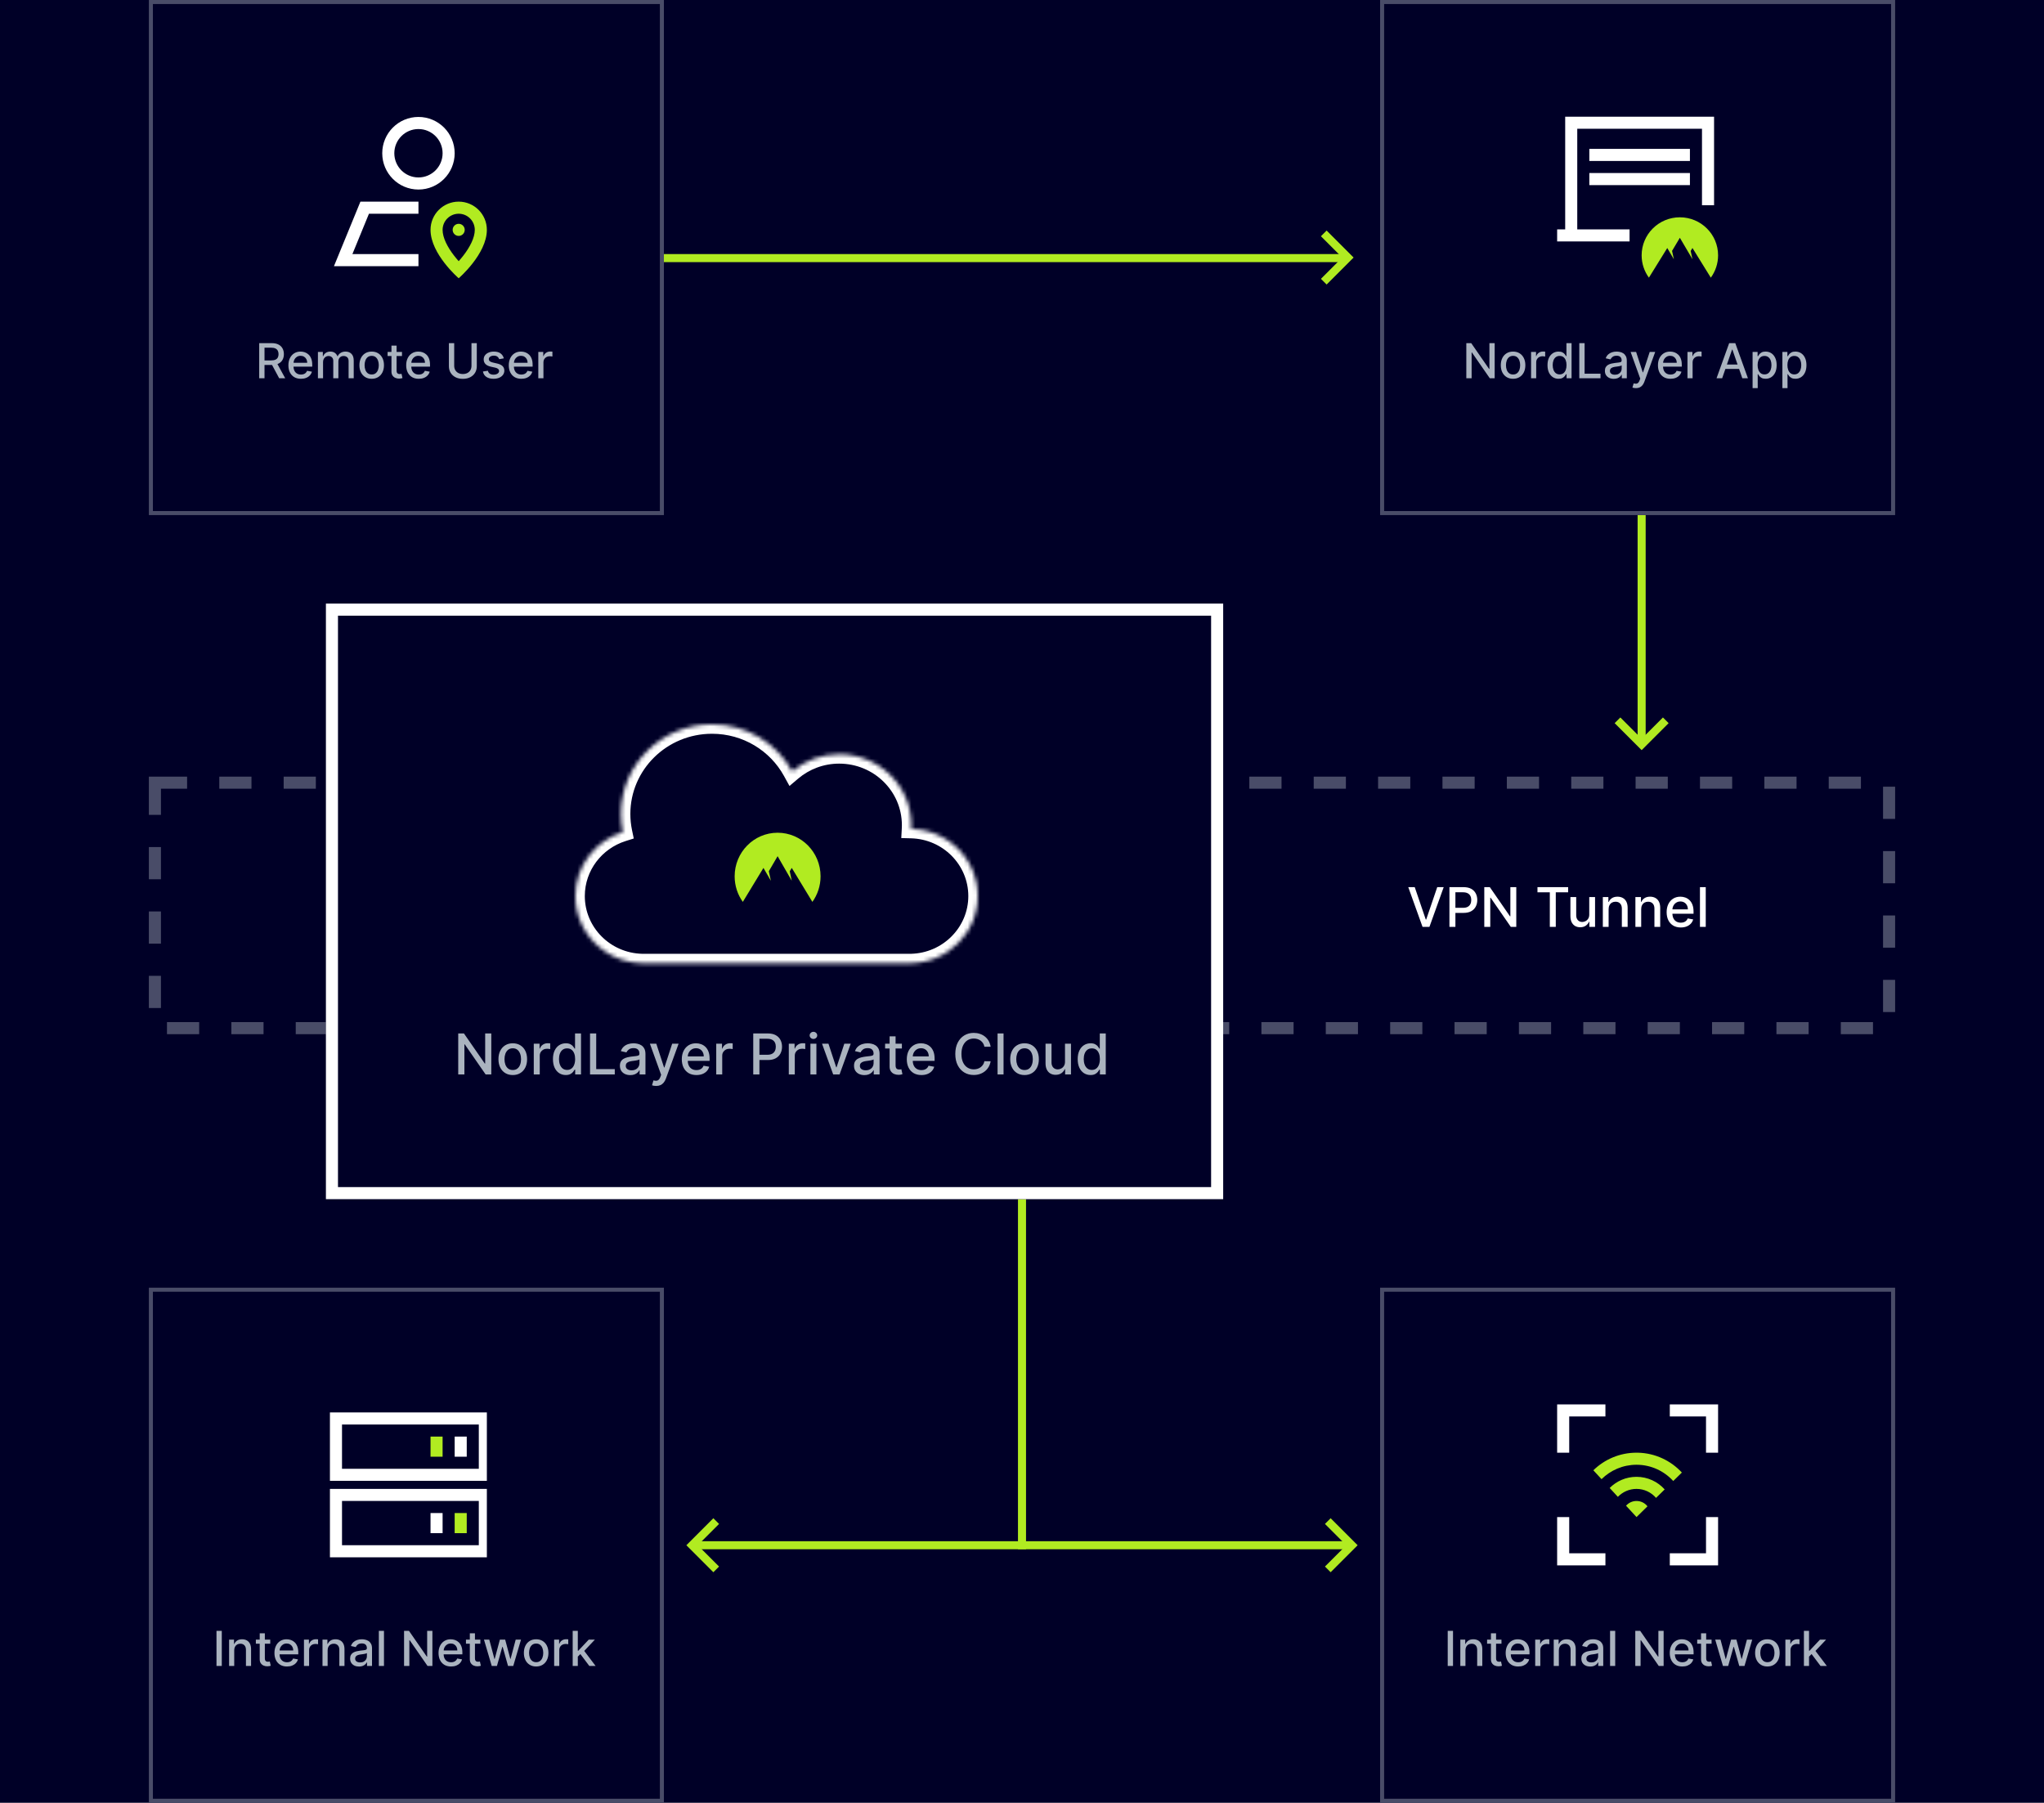 <svg width="508" height="448" viewBox="0 0 508 448" fill="none" xmlns="http://www.w3.org/2000/svg">
<rect width="508" height="448" fill="#000027"/>
<path d="M361.121 405.273V414H359.805V405.273H361.121ZM364.211 410.114V414H362.937V407.455H364.16V408.52H364.241C364.391 408.173 364.627 407.895 364.948 407.685C365.272 407.474 365.68 407.369 366.171 407.369C366.617 407.369 367.008 407.463 367.343 407.651C367.678 407.835 367.938 408.111 368.123 408.477C368.307 408.844 368.4 409.297 368.4 409.837V414H367.126V409.99C367.126 409.516 367.002 409.145 366.755 408.878C366.508 408.608 366.168 408.473 365.736 408.473C365.441 408.473 365.178 408.537 364.948 408.665C364.721 408.793 364.54 408.98 364.407 409.227C364.276 409.472 364.211 409.767 364.211 410.114ZM373.164 407.455V408.477H369.589V407.455H373.164ZM370.547 405.886H371.822V412.078C371.822 412.325 371.858 412.511 371.932 412.636C372.006 412.759 372.101 412.842 372.218 412.888C372.337 412.93 372.466 412.952 372.606 412.952C372.708 412.952 372.797 412.945 372.874 412.93C372.951 412.916 373.01 412.905 373.053 412.896L373.283 413.949C373.209 413.977 373.104 414.006 372.968 414.034C372.831 414.065 372.661 414.082 372.456 414.085C372.121 414.091 371.809 414.031 371.519 413.906C371.229 413.781 370.995 413.588 370.816 413.327C370.637 413.065 370.547 412.737 370.547 412.342V405.886ZM377.324 414.132C376.679 414.132 376.124 413.994 375.658 413.719C375.195 413.44 374.837 413.05 374.584 412.547C374.334 412.041 374.209 411.449 374.209 410.77C374.209 410.099 374.334 409.509 374.584 408.997C374.837 408.486 375.189 408.087 375.641 407.8C376.095 407.513 376.627 407.369 377.235 407.369C377.604 407.369 377.962 407.43 378.308 407.553C378.655 407.675 378.966 407.866 379.242 408.128C379.517 408.389 379.735 408.729 379.894 409.146C380.053 409.561 380.132 410.065 380.132 410.659V411.111H374.929V410.156H378.884C378.884 409.821 378.816 409.524 378.679 409.266C378.543 409.004 378.351 408.798 378.104 408.648C377.86 408.497 377.573 408.422 377.243 408.422C376.885 408.422 376.573 408.51 376.306 408.686C376.041 408.859 375.837 409.087 375.692 409.368C375.55 409.646 375.479 409.949 375.479 410.276V411.021C375.479 411.459 375.556 411.831 375.709 412.138C375.865 412.445 376.083 412.679 376.361 412.841C376.639 413 376.965 413.08 377.337 413.08C377.578 413.08 377.798 413.045 377.997 412.977C378.196 412.906 378.368 412.801 378.513 412.662C378.658 412.523 378.769 412.351 378.845 412.146L380.051 412.364C379.955 412.719 379.781 413.03 379.531 413.297C379.284 413.561 378.973 413.767 378.598 413.915C378.226 414.06 377.801 414.132 377.324 414.132ZM381.546 414V407.455H382.778V408.494H382.846C382.965 408.142 383.175 407.865 383.476 407.663C383.78 407.459 384.124 407.357 384.508 407.357C384.587 407.357 384.681 407.359 384.789 407.365C384.9 407.371 384.986 407.378 385.049 407.386V408.605C384.998 408.591 384.907 408.575 384.776 408.558C384.645 408.538 384.515 408.528 384.384 408.528C384.083 408.528 383.814 408.592 383.579 408.72C383.346 408.845 383.161 409.02 383.025 409.244C382.888 409.466 382.82 409.719 382.82 410.003V414H381.546ZM387.426 410.114V414H386.151V407.455H387.374V408.52H387.455C387.606 408.173 387.842 407.895 388.163 407.685C388.487 407.474 388.894 407.369 389.386 407.369C389.832 407.369 390.222 407.463 390.558 407.651C390.893 407.835 391.153 408.111 391.338 408.477C391.522 408.844 391.615 409.297 391.615 409.837V414H390.34V409.99C390.34 409.516 390.217 409.145 389.97 408.878C389.722 408.608 389.383 408.473 388.951 408.473C388.656 408.473 388.393 408.537 388.163 408.665C387.936 408.793 387.755 408.98 387.622 409.227C387.491 409.472 387.426 409.767 387.426 410.114ZM395.228 414.145C394.813 414.145 394.438 414.068 394.103 413.915C393.768 413.759 393.502 413.533 393.306 413.237C393.113 412.942 393.017 412.58 393.017 412.151C393.017 411.781 393.088 411.477 393.23 411.239C393.372 411 393.563 410.811 393.805 410.672C394.046 410.533 394.316 410.428 394.615 410.357C394.913 410.286 395.217 410.232 395.526 410.195C395.919 410.149 396.237 410.112 396.481 410.084C396.725 410.053 396.903 410.003 397.014 409.935C397.124 409.866 397.18 409.756 397.18 409.602V409.572C397.18 409.2 397.075 408.912 396.865 408.707C396.657 408.503 396.347 408.401 395.936 408.401C395.507 408.401 395.169 408.496 394.921 408.686C394.677 408.874 394.508 409.082 394.414 409.312L393.217 409.04C393.359 408.642 393.566 408.321 393.839 408.077C394.115 407.83 394.431 407.651 394.789 407.54C395.147 407.426 395.524 407.369 395.919 407.369C396.18 407.369 396.457 407.401 396.749 407.463C397.045 407.523 397.32 407.634 397.576 407.795C397.835 407.957 398.046 408.189 398.211 408.49C398.376 408.788 398.458 409.176 398.458 409.653V414H397.214V413.105H397.163C397.08 413.27 396.957 413.432 396.792 413.591C396.627 413.75 396.416 413.882 396.157 413.987C395.899 414.092 395.589 414.145 395.228 414.145ZM395.505 413.122C395.857 413.122 396.159 413.053 396.409 412.913C396.661 412.774 396.853 412.592 396.984 412.368C397.117 412.141 397.184 411.898 397.184 411.639V410.795C397.139 410.841 397.051 410.884 396.92 410.923C396.792 410.96 396.646 410.993 396.481 411.021C396.316 411.047 396.156 411.071 395.999 411.094C395.843 411.114 395.713 411.131 395.607 411.145C395.36 411.176 395.134 411.229 394.93 411.303C394.728 411.376 394.566 411.483 394.444 411.622C394.325 411.759 394.265 411.94 394.265 412.168C394.265 412.483 394.382 412.722 394.615 412.884C394.847 413.043 395.144 413.122 395.505 413.122ZM401.43 405.273V414H400.155V405.273H401.43ZM413.466 405.273V414H412.256L407.819 407.599H407.738V414H406.422V405.273H407.64L412.081 411.682H412.162V405.273H413.466ZM418.105 414.132C417.46 414.132 416.905 413.994 416.439 413.719C415.976 413.44 415.618 413.05 415.365 412.547C415.115 412.041 414.99 411.449 414.99 410.77C414.99 410.099 415.115 409.509 415.365 408.997C415.618 408.486 415.97 408.087 416.422 407.8C416.877 407.513 417.408 407.369 418.016 407.369C418.385 407.369 418.743 407.43 419.09 407.553C419.436 407.675 419.747 407.866 420.023 408.128C420.298 408.389 420.516 408.729 420.675 409.146C420.834 409.561 420.914 410.065 420.914 410.659V411.111H415.71V410.156H419.665C419.665 409.821 419.597 409.524 419.46 409.266C419.324 409.004 419.132 408.798 418.885 408.648C418.641 408.497 418.354 408.422 418.024 408.422C417.666 408.422 417.354 408.51 417.087 408.686C416.823 408.859 416.618 409.087 416.473 409.368C416.331 409.646 416.26 409.949 416.26 410.276V411.021C416.26 411.459 416.337 411.831 416.49 412.138C416.646 412.445 416.864 412.679 417.142 412.841C417.421 413 417.746 413.08 418.118 413.08C418.36 413.08 418.58 413.045 418.779 412.977C418.977 412.906 419.149 412.801 419.294 412.662C419.439 412.523 419.55 412.351 419.627 412.146L420.833 412.364C420.736 412.719 420.563 413.03 420.313 413.297C420.066 413.561 419.754 413.767 419.379 413.915C419.007 414.06 418.583 414.132 418.105 414.132ZM425.383 407.455V408.477H421.807V407.455H425.383ZM422.766 405.886H424.04V412.078C424.04 412.325 424.077 412.511 424.151 412.636C424.225 412.759 424.32 412.842 424.437 412.888C424.556 412.93 424.685 412.952 424.824 412.952C424.927 412.952 425.016 412.945 425.093 412.93C425.17 412.916 425.229 412.905 425.272 412.896L425.502 413.949C425.428 413.977 425.323 414.006 425.187 414.034C425.05 414.065 424.88 414.082 424.675 414.085C424.34 414.091 424.028 414.031 423.738 413.906C423.448 413.781 423.214 413.588 423.035 413.327C422.856 413.065 422.766 412.737 422.766 412.342V405.886ZM428.211 414L426.285 407.455H427.602L428.884 412.261H428.948L430.235 407.455H431.552L432.83 412.24H432.894L434.169 407.455H435.485L433.563 414H432.264L430.934 409.274H430.836L429.507 414H428.211ZM439.252 414.132C438.639 414.132 438.103 413.991 437.646 413.71C437.188 413.429 436.833 413.036 436.58 412.53C436.328 412.024 436.201 411.433 436.201 410.757C436.201 410.078 436.328 409.484 436.58 408.976C436.833 408.467 437.188 408.072 437.646 407.791C438.103 407.51 438.639 407.369 439.252 407.369C439.866 407.369 440.401 407.51 440.859 407.791C441.316 408.072 441.671 408.467 441.924 408.976C442.177 409.484 442.303 410.078 442.303 410.757C442.303 411.433 442.177 412.024 441.924 412.53C441.671 413.036 441.316 413.429 440.859 413.71C440.401 413.991 439.866 414.132 439.252 414.132ZM439.257 413.062C439.654 413.062 439.984 412.957 440.245 412.747C440.507 412.537 440.7 412.257 440.825 411.908C440.953 411.558 441.017 411.173 441.017 410.753C441.017 410.335 440.953 409.952 440.825 409.602C440.7 409.25 440.507 408.967 440.245 408.754C439.984 408.541 439.654 408.435 439.257 408.435C438.856 408.435 438.524 408.541 438.259 408.754C437.998 408.967 437.803 409.25 437.676 409.602C437.551 409.952 437.488 410.335 437.488 410.753C437.488 411.173 437.551 411.558 437.676 411.908C437.803 412.257 437.998 412.537 438.259 412.747C438.524 412.957 438.856 413.062 439.257 413.062ZM443.726 414V407.455H444.957V408.494H445.025C445.145 408.142 445.355 407.865 445.656 407.663C445.96 407.459 446.304 407.357 446.687 407.357C446.767 407.357 446.861 407.359 446.969 407.365C447.079 407.371 447.166 407.378 447.229 407.386V408.605C447.177 408.591 447.086 408.575 446.956 408.558C446.825 408.538 446.694 408.528 446.564 408.528C446.263 408.528 445.994 408.592 445.758 408.72C445.525 408.845 445.341 409.02 445.204 409.244C445.068 409.466 445 409.719 445 410.003V414H443.726ZM449.503 411.78L449.494 410.224H449.716L452.324 407.455H453.85L450.875 410.608H450.675L449.503 411.78ZM448.331 414V405.273H449.605V414H448.331ZM452.465 414L450.121 410.889L450.999 409.999L454.029 414H452.465Z" fill="#F2FFFF" fill-opacity="0.7"/>
<rect x="343.5" y="320.5" width="127" height="127" stroke="#494C68"/>
<g clip-path="url(#clip0_3807_31219)">
<path fill-rule="evenodd" clip-rule="evenodd" d="M387 349H399V352H390V361H387V349Z" fill="white"/>
<path fill-rule="evenodd" clip-rule="evenodd" d="M427 349H415V352H424V361H427V349Z" fill="white"/>
<path fill-rule="evenodd" clip-rule="evenodd" d="M387 389H399V386H390V377H387V389Z" fill="white"/>
<path fill-rule="evenodd" clip-rule="evenodd" d="M427 389H415V386H424V377H427V389Z" fill="white"/>
<path d="M406.729 373C407.833 373 408.815 373.518 409.452 374.325L406.729 377L404.125 374.179C404.762 373.456 405.693 373 406.729 373ZM406.723 367C409.501 367 411.999 368.208 413.727 370.13L411.581 372.235C410.397 370.865 408.656 370 406.723 370C404.912 370 403.269 370.757 402.095 371.979L400.057 369.771C401.765 368.058 404.121 367 406.723 367ZM407.123 361.005C411.415 361.114 415.27 362.99 417.998 365.936L415.856 368.04C413.586 365.555 410.332 364 406.726 364C403.347 364 400.276 365.365 398.035 367.581L395.999 365.375C398.773 362.667 402.556 361 406.726 361L407.123 361.005Z" fill="#B1EB21"/>
</g>
<path d="M408 185L408 128" stroke="#B1EB21" stroke-width="2"/>
<path d="M402 179L408 185L414 179" stroke="#B1EB21" stroke-width="2"/>
<rect x="165" y="63.136" width="170" height="2.004" fill="#B1EB21"/>
<path d="M329 70L335 64L329 58" stroke="#B1EB21" stroke-width="2"/>
<path d="M64.422 94V85.273H67.532C68.209 85.273 68.77 85.389 69.216 85.622C69.665 85.855 70 86.178 70.221 86.59C70.443 86.999 70.554 87.472 70.554 88.008C70.554 88.543 70.442 89.013 70.217 89.419C69.996 89.822 69.66 90.136 69.212 90.361C68.765 90.585 68.204 90.697 67.528 90.697H65.172V89.564H67.409C67.835 89.564 68.182 89.503 68.449 89.381C68.719 89.258 68.916 89.081 69.041 88.848C69.166 88.615 69.228 88.335 69.228 88.008C69.228 87.679 69.165 87.394 69.037 87.152C68.912 86.91 68.714 86.726 68.444 86.598C68.177 86.467 67.826 86.402 67.392 86.402H65.739V94H64.422ZM68.73 90.062L70.886 94H69.386L67.272 90.062H68.73ZM74.793 94.132C74.148 94.132 73.593 93.994 73.127 93.719C72.663 93.44 72.306 93.05 72.053 92.547C71.803 92.041 71.678 91.449 71.678 90.77C71.678 90.099 71.803 89.508 72.053 88.997C72.306 88.486 72.658 88.087 73.11 87.8C73.564 87.513 74.095 87.369 74.703 87.369C75.073 87.369 75.431 87.43 75.777 87.553C76.124 87.675 76.435 87.867 76.71 88.128C76.986 88.389 77.203 88.729 77.362 89.146C77.522 89.561 77.601 90.065 77.601 90.659V91.111H72.398V90.156H76.353C76.353 89.821 76.284 89.524 76.148 89.266C76.011 89.004 75.82 88.798 75.573 88.648C75.328 88.497 75.041 88.422 74.712 88.422C74.354 88.422 74.041 88.51 73.774 88.686C73.51 88.859 73.306 89.087 73.161 89.368C73.019 89.646 72.948 89.949 72.948 90.276V91.021C72.948 91.459 73.024 91.831 73.178 92.138C73.334 92.445 73.551 92.679 73.83 92.841C74.108 93 74.433 93.079 74.806 93.079C75.047 93.079 75.267 93.046 75.466 92.977C75.665 92.906 75.837 92.801 75.982 92.662C76.127 92.523 76.237 92.351 76.314 92.146L77.52 92.364C77.424 92.719 77.25 93.03 77 93.297C76.753 93.561 76.442 93.767 76.067 93.915C75.695 94.06 75.27 94.132 74.793 94.132ZM79.015 94V87.454H80.238V88.52H80.319C80.455 88.159 80.678 87.878 80.988 87.676C81.297 87.472 81.668 87.369 82.1 87.369C82.537 87.369 82.904 87.472 83.199 87.676C83.498 87.881 83.718 88.162 83.86 88.52H83.928C84.084 88.171 84.333 87.892 84.674 87.685C85.015 87.474 85.421 87.369 85.893 87.369C86.486 87.369 86.971 87.555 87.346 87.928C87.724 88.3 87.912 88.861 87.912 89.611V94H86.638V89.73C86.638 89.287 86.518 88.966 86.276 88.767C86.035 88.568 85.746 88.469 85.411 88.469C84.996 88.469 84.674 88.597 84.444 88.852C84.214 89.105 84.099 89.43 84.099 89.828V94H82.829V89.649C82.829 89.294 82.718 89.008 82.496 88.793C82.275 88.577 81.986 88.469 81.631 88.469C81.39 88.469 81.167 88.533 80.962 88.66C80.76 88.785 80.597 88.96 80.472 89.185C80.35 89.409 80.289 89.669 80.289 89.965V94H79.015ZM92.377 94.132C91.764 94.132 91.228 93.992 90.771 93.71C90.313 93.429 89.958 93.035 89.705 92.53C89.453 92.024 89.326 91.433 89.326 90.757C89.326 90.078 89.453 89.484 89.705 88.976C89.958 88.467 90.313 88.072 90.771 87.791C91.228 87.51 91.764 87.369 92.377 87.369C92.991 87.369 93.526 87.51 93.984 87.791C94.441 88.072 94.796 88.467 95.049 88.976C95.302 89.484 95.428 90.078 95.428 90.757C95.428 91.433 95.302 92.024 95.049 92.53C94.796 93.035 94.441 93.429 93.984 93.71C93.526 93.992 92.991 94.132 92.377 94.132ZM92.382 93.062C92.779 93.062 93.109 92.957 93.37 92.747C93.632 92.537 93.825 92.257 93.95 91.908C94.078 91.558 94.141 91.173 94.141 90.753C94.141 90.335 94.078 89.952 93.95 89.602C93.825 89.25 93.632 88.967 93.37 88.754C93.109 88.541 92.779 88.435 92.382 88.435C91.981 88.435 91.649 88.541 91.384 88.754C91.123 88.967 90.928 89.25 90.801 89.602C90.676 89.952 90.613 90.335 90.613 90.753C90.613 91.173 90.676 91.558 90.801 91.908C90.928 92.257 91.123 92.537 91.384 92.747C91.649 92.957 91.981 93.062 92.382 93.062ZM99.906 87.454V88.477H96.331V87.454H99.906ZM97.29 85.886H98.564V92.078C98.564 92.325 98.601 92.511 98.674 92.636C98.748 92.758 98.844 92.842 98.96 92.888C99.079 92.93 99.209 92.952 99.348 92.952C99.45 92.952 99.54 92.945 99.616 92.93C99.693 92.916 99.753 92.905 99.795 92.896L100.025 93.949C99.951 93.977 99.846 94.006 99.71 94.034C99.574 94.065 99.403 94.082 99.199 94.085C98.864 94.091 98.551 94.031 98.261 93.906C97.971 93.781 97.737 93.588 97.558 93.327C97.379 93.065 97.29 92.737 97.29 92.342V85.886ZM104.066 94.132C103.421 94.132 102.866 93.994 102.4 93.719C101.937 93.44 101.579 93.05 101.326 92.547C101.076 92.041 100.951 91.449 100.951 90.77C100.951 90.099 101.076 89.508 101.326 88.997C101.579 88.486 101.931 88.087 102.383 87.8C102.838 87.513 103.369 87.369 103.977 87.369C104.346 87.369 104.704 87.43 105.051 87.553C105.397 87.675 105.708 87.867 105.984 88.128C106.259 88.389 106.477 88.729 106.636 89.146C106.795 89.561 106.874 90.065 106.874 90.659V91.111H101.671V90.156H105.626C105.626 89.821 105.558 89.524 105.421 89.266C105.285 89.004 105.093 88.798 104.846 88.648C104.602 88.497 104.315 88.422 103.985 88.422C103.627 88.422 103.315 88.51 103.048 88.686C102.784 88.859 102.579 89.087 102.434 89.368C102.292 89.646 102.221 89.949 102.221 90.276V91.021C102.221 91.459 102.298 91.831 102.451 92.138C102.607 92.445 102.825 92.679 103.103 92.841C103.382 93 103.707 93.079 104.079 93.079C104.32 93.079 104.541 93.046 104.74 92.977C104.938 92.906 105.11 92.801 105.255 92.662C105.4 92.523 105.511 92.351 105.588 92.146L106.794 92.364C106.697 92.719 106.524 93.03 106.274 93.297C106.026 93.561 105.715 93.767 105.34 93.915C104.968 94.06 104.544 94.132 104.066 94.132ZM117.178 85.273H118.499V91.013C118.499 91.624 118.356 92.165 118.069 92.636C117.782 93.105 117.379 93.474 116.859 93.744C116.339 94.011 115.73 94.145 115.031 94.145C114.335 94.145 113.727 94.011 113.207 93.744C112.687 93.474 112.284 93.105 111.997 92.636C111.71 92.165 111.566 91.624 111.566 91.013V85.273H112.883V90.906C112.883 91.301 112.97 91.652 113.143 91.959C113.319 92.266 113.568 92.507 113.889 92.683C114.21 92.856 114.59 92.943 115.031 92.943C115.474 92.943 115.856 92.856 116.177 92.683C116.501 92.507 116.748 92.266 116.919 91.959C117.092 91.652 117.178 91.301 117.178 90.906V85.273ZM125.216 89.053L124.062 89.257C124.013 89.109 123.937 88.969 123.831 88.835C123.729 88.702 123.59 88.592 123.414 88.507C123.238 88.422 123.018 88.379 122.753 88.379C122.393 88.379 122.091 88.46 121.85 88.622C121.608 88.781 121.488 88.987 121.488 89.24C121.488 89.459 121.569 89.635 121.731 89.769C121.893 89.902 122.154 90.011 122.515 90.097L123.555 90.335C124.157 90.474 124.606 90.689 124.901 90.979C125.197 91.269 125.344 91.645 125.344 92.108C125.344 92.5 125.231 92.849 125.003 93.156C124.779 93.46 124.465 93.699 124.062 93.872C123.661 94.046 123.197 94.132 122.668 94.132C121.935 94.132 121.337 93.976 120.874 93.663C120.411 93.348 120.127 92.901 120.022 92.321L121.253 92.133C121.33 92.454 121.488 92.697 121.726 92.862C121.965 93.024 122.276 93.105 122.66 93.105C123.077 93.105 123.411 93.019 123.661 92.845C123.911 92.669 124.036 92.454 124.036 92.202C124.036 91.997 123.959 91.825 123.806 91.686C123.655 91.547 123.424 91.442 123.111 91.371L122.003 91.128C121.393 90.989 120.941 90.767 120.648 90.463C120.358 90.159 120.214 89.774 120.214 89.308C120.214 88.922 120.322 88.584 120.537 88.294C120.753 88.004 121.052 87.778 121.432 87.617C121.813 87.452 122.249 87.369 122.741 87.369C123.448 87.369 124.005 87.523 124.411 87.829C124.817 88.133 125.086 88.541 125.216 89.053ZM129.566 94.132C128.921 94.132 128.366 93.994 127.9 93.719C127.437 93.44 127.079 93.05 126.826 92.547C126.576 92.041 126.451 91.449 126.451 90.77C126.451 90.099 126.576 89.508 126.826 88.997C127.079 88.486 127.431 88.087 127.883 87.8C128.338 87.513 128.869 87.369 129.477 87.369C129.846 87.369 130.204 87.43 130.551 87.553C130.897 87.675 131.208 87.867 131.484 88.128C131.759 88.389 131.977 88.729 132.136 89.146C132.295 89.561 132.374 90.065 132.374 90.659V91.111H127.171V90.156H131.126C131.126 89.821 131.058 89.524 130.921 89.266C130.785 89.004 130.593 88.798 130.346 88.648C130.102 88.497 129.815 88.422 129.485 88.422C129.127 88.422 128.815 88.51 128.548 88.686C128.284 88.859 128.079 89.087 127.934 89.368C127.792 89.646 127.721 89.949 127.721 90.276V91.021C127.721 91.459 127.798 91.831 127.951 92.138C128.107 92.445 128.325 92.679 128.603 92.841C128.882 93 129.207 93.079 129.579 93.079C129.82 93.079 130.041 93.046 130.24 92.977C130.438 92.906 130.61 92.801 130.755 92.662C130.9 92.523 131.011 92.351 131.088 92.146L132.294 92.364C132.197 92.719 132.024 93.03 131.774 93.297C131.526 93.561 131.215 93.767 130.84 93.915C130.468 94.06 130.044 94.132 129.566 94.132ZM133.788 94V87.454H135.02V88.494H135.088C135.207 88.142 135.417 87.865 135.719 87.663C136.023 87.459 136.366 87.356 136.75 87.356C136.829 87.356 136.923 87.359 137.031 87.365C137.142 87.371 137.229 87.378 137.291 87.386V88.605C137.24 88.591 137.149 88.575 137.018 88.558C136.888 88.538 136.757 88.528 136.626 88.528C136.325 88.528 136.057 88.592 135.821 88.72C135.588 88.845 135.403 89.02 135.267 89.244C135.131 89.466 135.062 89.719 135.062 90.003V94H133.788Z" fill="#F2FFFF" fill-opacity="0.7"/>
<g clip-path="url(#clip1_3807_31219)">
<path fill-rule="evenodd" clip-rule="evenodd" d="M110 38.082C110 41.403 107.314 44.095 104 44.095C100.686 44.095 98 41.403 98 38.082C98 34.761 100.686 32.069 104 32.069C107.314 32.069 110 34.761 110 38.082ZM113 38.082C113 43.063 108.971 47.101 104 47.101C99.029 47.101 95 43.063 95 38.082C95 33.1 99.029 29.062 104 29.062C108.971 29.062 113 33.1 113 38.082ZM104 50.108H89.578L83 66.142H104V63.136H87.586L91.698 53.114H104V50.108Z" fill="white"/>
<path d="M114 50.107C117.866 50.107 121 53.249 121 57.123C121 63.127 114.02 69.131 114 69.148C113.98 69.131 107 63.127 107 57.123C107 53.249 110.134 50.107 114 50.107ZM114 53.114C111.791 53.114 110 54.909 110 57.123C110 59.081 111.21 61.409 112.868 63.545C113.252 64.039 113.637 64.495 114 64.901C114.363 64.495 114.748 64.039 115.132 63.545C116.79 61.409 118 59.081 118 57.123C118 54.909 116.209 53.114 114 53.114ZM114 55.619C114.828 55.619 115.5 56.293 115.5 57.123C115.5 57.953 114.828 58.626 114 58.626C113.172 58.626 112.5 57.953 112.5 57.123C112.5 56.293 113.172 55.619 114 55.619Z" fill="#B1EB21"/>
</g>
<rect x="37.5" y="0.5" width="127" height="127" stroke="#494C68"/>
<path d="M371.472 85.273V94H370.261L365.825 87.599H365.744V94H364.428V85.273H365.646L370.087 91.682H370.168V85.273H371.472ZM376.047 94.132C375.434 94.132 374.898 93.992 374.441 93.71C373.983 93.429 373.628 93.035 373.375 92.53C373.123 92.024 372.996 91.433 372.996 90.757C372.996 90.078 373.123 89.484 373.375 88.976C373.628 88.467 373.983 88.072 374.441 87.791C374.898 87.51 375.434 87.369 376.047 87.369C376.661 87.369 377.196 87.51 377.654 87.791C378.111 88.072 378.466 88.467 378.719 88.976C378.972 89.484 379.098 90.078 379.098 90.757C379.098 91.433 378.972 92.024 378.719 92.53C378.466 93.035 378.111 93.429 377.654 93.71C377.196 93.992 376.661 94.132 376.047 94.132ZM376.051 93.062C376.449 93.062 376.779 92.957 377.04 92.747C377.301 92.537 377.495 92.257 377.62 91.908C377.748 91.558 377.811 91.173 377.811 90.753C377.811 90.335 377.748 89.952 377.62 89.602C377.495 89.25 377.301 88.967 377.04 88.754C376.779 88.541 376.449 88.435 376.051 88.435C375.651 88.435 375.319 88.541 375.054 88.754C374.793 88.967 374.598 89.25 374.471 89.602C374.346 89.952 374.283 90.335 374.283 90.753C374.283 91.173 374.346 91.558 374.471 91.908C374.598 92.257 374.793 92.537 375.054 92.747C375.319 92.957 375.651 93.062 376.051 93.062ZM380.521 94V87.454H381.752V88.494H381.82C381.94 88.142 382.15 87.865 382.451 87.663C382.755 87.459 383.099 87.356 383.482 87.356C383.562 87.356 383.656 87.359 383.763 87.365C383.874 87.371 383.961 87.378 384.023 87.386V88.605C383.972 88.591 383.881 88.575 383.751 88.558C383.62 88.538 383.489 88.528 383.359 88.528C383.058 88.528 382.789 88.592 382.553 88.72C382.32 88.845 382.136 89.02 381.999 89.244C381.863 89.466 381.795 89.719 381.795 90.003V94H380.521ZM387.342 94.128C386.814 94.128 386.342 93.993 385.927 93.723C385.515 93.45 385.191 93.062 384.956 92.56C384.723 92.054 384.606 91.447 384.606 90.74C384.606 90.033 384.724 89.428 384.96 88.925C385.199 88.422 385.525 88.037 385.94 87.77C386.355 87.503 386.825 87.369 387.35 87.369C387.757 87.369 388.083 87.438 388.331 87.574C388.581 87.707 388.774 87.864 388.91 88.043C389.049 88.222 389.157 88.379 389.234 88.516H389.311V85.273H390.585V94H389.341V92.981H389.234C389.157 93.121 389.047 93.28 388.902 93.459C388.76 93.638 388.564 93.794 388.314 93.928C388.064 94.061 387.74 94.128 387.342 94.128ZM387.623 93.041C387.99 93.041 388.299 92.945 388.552 92.751C388.808 92.555 389.001 92.284 389.132 91.938C389.265 91.591 389.332 91.188 389.332 90.727C389.332 90.273 389.267 89.875 389.136 89.534C389.005 89.193 388.814 88.928 388.561 88.737C388.308 88.547 387.995 88.452 387.623 88.452C387.24 88.452 386.92 88.551 386.664 88.75C386.409 88.949 386.216 89.22 386.085 89.564C385.957 89.908 385.893 90.296 385.893 90.727C385.893 91.165 385.958 91.558 386.089 91.908C386.22 92.257 386.413 92.534 386.669 92.739C386.927 92.94 387.245 93.041 387.623 93.041ZM392.506 94V85.273H393.822V92.867H397.777V94H392.506ZM401.082 94.145C400.667 94.145 400.292 94.068 399.957 93.915C399.621 93.758 399.356 93.533 399.16 93.237C398.967 92.942 398.87 92.579 398.87 92.151C398.87 91.781 398.941 91.477 399.083 91.239C399.225 91 399.417 90.811 399.658 90.672C399.9 90.533 400.17 90.428 400.468 90.356C400.766 90.285 401.07 90.231 401.38 90.195C401.772 90.149 402.09 90.112 402.335 90.084C402.579 90.053 402.756 90.003 402.867 89.935C402.978 89.867 403.033 89.756 403.033 89.602V89.572C403.033 89.2 402.928 88.912 402.718 88.707C402.511 88.503 402.201 88.401 401.789 88.401C401.36 88.401 401.022 88.496 400.775 88.686C400.531 88.874 400.362 89.082 400.268 89.312L399.07 89.04C399.212 88.642 399.42 88.321 399.692 88.077C399.968 87.829 400.285 87.651 400.643 87.54C401.001 87.426 401.377 87.369 401.772 87.369C402.033 87.369 402.31 87.401 402.603 87.463C402.898 87.523 403.174 87.633 403.43 87.796C403.688 87.957 403.9 88.189 404.065 88.49C404.229 88.788 404.312 89.176 404.312 89.653V94H403.067V93.105H403.016C402.934 93.27 402.81 93.432 402.646 93.591C402.481 93.75 402.269 93.882 402.011 93.987C401.752 94.092 401.442 94.145 401.082 94.145ZM401.359 93.122C401.711 93.122 402.012 93.053 402.262 92.913C402.515 92.774 402.707 92.592 402.837 92.368C402.971 92.141 403.038 91.898 403.038 91.639V90.796C402.992 90.841 402.904 90.883 402.773 90.923C402.646 90.96 402.499 90.993 402.335 91.021C402.17 91.047 402.009 91.071 401.853 91.094C401.697 91.114 401.566 91.131 401.461 91.145C401.214 91.176 400.988 91.229 400.783 91.303C400.582 91.376 400.42 91.483 400.298 91.622C400.178 91.758 400.119 91.94 400.119 92.168C400.119 92.483 400.235 92.722 400.468 92.883C400.701 93.043 400.998 93.122 401.359 93.122ZM406.58 96.454C406.39 96.454 406.216 96.439 406.06 96.408C405.904 96.379 405.787 96.348 405.711 96.314L406.017 95.27C406.25 95.332 406.458 95.359 406.64 95.351C406.821 95.342 406.982 95.274 407.121 95.146C407.263 95.019 407.388 94.81 407.496 94.52L407.654 94.085L405.259 87.454H406.623L408.28 92.534H408.348L410.006 87.454H411.374L408.676 94.874C408.551 95.215 408.392 95.503 408.199 95.739C408.006 95.977 407.776 96.156 407.509 96.276C407.242 96.395 406.932 96.454 406.58 96.454ZM415.17 94.132C414.525 94.132 413.969 93.994 413.504 93.719C413.04 93.44 412.683 93.05 412.43 92.547C412.18 92.041 412.055 91.449 412.055 90.77C412.055 90.099 412.18 89.508 412.43 88.997C412.683 88.486 413.035 88.087 413.487 87.8C413.941 87.513 414.472 87.369 415.08 87.369C415.45 87.369 415.808 87.43 416.154 87.553C416.501 87.675 416.812 87.867 417.087 88.128C417.363 88.389 417.58 88.729 417.739 89.146C417.898 89.561 417.978 90.065 417.978 90.659V91.111H412.775V90.156H416.729C416.729 89.821 416.661 89.524 416.525 89.266C416.388 89.004 416.197 88.798 415.95 88.648C415.705 88.497 415.418 88.422 415.089 88.422C414.731 88.422 414.418 88.51 414.151 88.686C413.887 88.859 413.683 89.087 413.538 89.368C413.396 89.646 413.325 89.949 413.325 90.276V91.021C413.325 91.459 413.401 91.831 413.555 92.138C413.711 92.445 413.928 92.679 414.207 92.841C414.485 93 414.81 93.079 415.183 93.079C415.424 93.079 415.644 93.046 415.843 92.977C416.042 92.906 416.214 92.801 416.359 92.662C416.504 92.523 416.614 92.351 416.691 92.146L417.897 92.364C417.8 92.719 417.627 93.03 417.377 93.297C417.13 93.561 416.819 93.767 416.444 93.915C416.072 94.06 415.647 94.132 415.17 94.132ZM419.392 94V87.454H420.623V88.494H420.691C420.811 88.142 421.021 87.865 421.322 87.663C421.626 87.459 421.97 87.356 422.353 87.356C422.433 87.356 422.527 87.359 422.635 87.365C422.745 87.371 422.832 87.378 422.895 87.386V88.605C422.843 88.591 422.752 88.575 422.622 88.558C422.491 88.538 422.36 88.528 422.23 88.528C421.929 88.528 421.66 88.592 421.424 88.72C421.191 88.845 421.007 89.02 420.87 89.244C420.734 89.466 420.666 89.719 420.666 90.003V94H419.392ZM428.012 94H426.615L429.755 85.273H431.277L434.417 94H433.02L430.552 86.858H430.484L428.012 94ZM428.247 90.582H432.781V91.69H428.247V90.582ZM435.575 96.454V87.454H436.82V88.516H436.926C437 88.379 437.107 88.222 437.246 88.043C437.385 87.864 437.578 87.707 437.825 87.574C438.072 87.438 438.399 87.369 438.805 87.369C439.334 87.369 439.805 87.503 440.22 87.77C440.635 88.037 440.96 88.422 441.196 88.925C441.435 89.428 441.554 90.033 441.554 90.74C441.554 91.447 441.436 92.054 441.2 92.56C440.964 93.062 440.641 93.45 440.229 93.723C439.817 93.993 439.347 94.128 438.818 94.128C438.42 94.128 438.095 94.061 437.842 93.928C437.592 93.794 437.396 93.638 437.254 93.459C437.112 93.28 437.003 93.121 436.926 92.981H436.849V96.454H435.575ZM436.824 90.727C436.824 91.188 436.891 91.591 437.024 91.938C437.158 92.284 437.351 92.555 437.604 92.751C437.857 92.945 438.166 93.041 438.533 93.041C438.913 93.041 439.232 92.94 439.487 92.739C439.743 92.534 439.936 92.257 440.067 91.908C440.2 91.558 440.267 91.165 440.267 90.727C440.267 90.296 440.202 89.908 440.071 89.564C439.943 89.22 439.75 88.949 439.491 88.75C439.236 88.551 438.916 88.452 438.533 88.452C438.163 88.452 437.851 88.547 437.595 88.737C437.342 88.928 437.151 89.193 437.02 89.534C436.889 89.875 436.824 90.273 436.824 90.727ZM442.982 96.454V87.454H444.226V88.516H444.332C444.406 88.379 444.513 88.222 444.652 88.043C444.791 87.864 444.984 87.707 445.232 87.574C445.479 87.438 445.805 87.369 446.212 87.369C446.74 87.369 447.212 87.503 447.626 87.77C448.041 88.037 448.366 88.422 448.602 88.925C448.841 89.428 448.96 90.033 448.96 90.74C448.96 91.447 448.842 92.054 448.607 92.56C448.371 93.062 448.047 93.45 447.635 93.723C447.223 93.993 446.753 94.128 446.224 94.128C445.827 94.128 445.501 94.061 445.249 93.928C444.999 93.794 444.803 93.638 444.661 93.459C444.518 93.28 444.409 93.121 444.332 92.981H444.256V96.454H442.982ZM444.23 90.727C444.23 91.188 444.297 91.591 444.43 91.938C444.564 92.284 444.757 92.555 445.01 92.751C445.263 92.945 445.572 93.041 445.939 93.041C446.32 93.041 446.638 92.94 446.893 92.739C447.149 92.534 447.342 92.257 447.473 91.908C447.607 91.558 447.673 91.165 447.673 90.727C447.673 90.296 447.608 89.908 447.477 89.564C447.349 89.22 447.156 88.949 446.898 88.75C446.642 88.551 446.322 88.452 445.939 88.452C445.57 88.452 445.257 88.547 445.001 88.737C444.749 88.928 444.557 89.193 444.426 89.534C444.295 89.875 444.23 90.273 444.23 90.727Z" fill="#F2FFFF" fill-opacity="0.7"/>
<rect x="343.5" y="0.5" width="127" height="127" stroke="#494C68"/>
<g clip-path="url(#clip2_3807_31219)">
<path fill-rule="evenodd" clip-rule="evenodd" d="M409.808 69C408.671 67.442 408 65.525 408 63.452C408 58.232 412.253 54 417.5 54C422.747 54 427 58.232 427 63.452C427 65.525 426.329 67.442 425.192 69L420.629 61.628L420.188 62.368L420.635 64.427L417.5 59.089L415.56 62.348L416.012 64.427L414.369 61.632L409.808 69Z" fill="#B1EB21"/>
<path d="M426 51H423V32H392V57H405V60H387V57H389V29H426V51ZM420 46H395V43H420V46ZM420 40H395V37H420V40Z" fill="white"/>
</g>
<path d="M55.121 405.273V414H53.804V405.273H55.121ZM58.211 410.114V414H56.937V407.455H58.16V408.52H58.241C58.391 408.173 58.627 407.895 58.948 407.685C59.272 407.474 59.679 407.369 60.171 407.369C60.617 407.369 61.008 407.463 61.343 407.651C61.678 407.835 61.938 408.111 62.123 408.477C62.307 408.844 62.4 409.297 62.4 409.837V414H61.126V409.99C61.126 409.516 61.002 409.145 60.755 408.878C60.508 408.608 60.168 408.473 59.736 408.473C59.441 408.473 59.178 408.537 58.948 408.665C58.721 408.793 58.54 408.98 58.407 409.227C58.276 409.472 58.211 409.767 58.211 410.114ZM67.164 407.455V408.477H63.589V407.455H67.164ZM64.547 405.886H65.822V412.078C65.822 412.325 65.859 412.511 65.932 412.636C66.006 412.759 66.101 412.842 66.218 412.888C66.337 412.93 66.466 412.952 66.606 412.952C66.708 412.952 66.797 412.945 66.874 412.93C66.951 412.916 67.01 412.905 67.053 412.896L67.283 413.949C67.209 413.977 67.104 414.006 66.968 414.034C66.832 414.065 66.661 414.082 66.457 414.085C66.121 414.091 65.809 414.031 65.519 413.906C65.229 413.781 64.995 413.588 64.816 413.327C64.637 413.065 64.547 412.737 64.547 412.342V405.886ZM71.324 414.132C70.679 414.132 70.124 413.994 69.658 413.719C69.195 413.44 68.837 413.05 68.584 412.547C68.334 412.041 68.209 411.449 68.209 410.77C68.209 410.099 68.334 409.509 68.584 408.997C68.837 408.486 69.189 408.087 69.641 407.8C70.095 407.513 70.627 407.369 71.235 407.369C71.604 407.369 71.962 407.43 72.308 407.553C72.655 407.675 72.966 407.866 73.242 408.128C73.517 408.389 73.735 408.729 73.894 409.146C74.053 409.561 74.132 410.065 74.132 410.659V411.111H68.929V410.156H72.884C72.884 409.821 72.816 409.524 72.679 409.266C72.543 409.004 72.351 408.798 72.104 408.648C71.86 408.497 71.573 408.422 71.243 408.422C70.885 408.422 70.573 408.51 70.306 408.686C70.041 408.859 69.837 409.087 69.692 409.368C69.55 409.646 69.479 409.949 69.479 410.276V411.021C69.479 411.459 69.556 411.831 69.709 412.138C69.865 412.445 70.083 412.679 70.361 412.841C70.639 413 70.965 413.08 71.337 413.08C71.578 413.08 71.799 413.045 71.997 412.977C72.196 412.906 72.368 412.801 72.513 412.662C72.658 412.523 72.769 412.351 72.845 412.146L74.051 412.364C73.955 412.719 73.781 413.03 73.531 413.297C73.284 413.561 72.973 413.767 72.598 413.915C72.226 414.06 71.801 414.132 71.324 414.132ZM75.546 414V407.455H76.778V408.494H76.846C76.965 408.142 77.175 407.865 77.476 407.663C77.78 407.459 78.124 407.357 78.508 407.357C78.587 407.357 78.681 407.359 78.789 407.365C78.9 407.371 78.986 407.378 79.049 407.386V408.605C78.998 408.591 78.907 408.575 78.776 408.558C78.645 408.538 78.515 408.528 78.384 408.528C78.083 408.528 77.814 408.592 77.579 408.72C77.346 408.845 77.161 409.02 77.025 409.244C76.888 409.466 76.82 409.719 76.82 410.003V414H75.546ZM81.426 410.114V414H80.151V407.455H81.374V408.52H81.455C81.606 408.173 81.842 407.895 82.163 407.685C82.487 407.474 82.894 407.369 83.386 407.369C83.832 407.369 84.222 407.463 84.558 407.651C84.893 407.835 85.153 408.111 85.338 408.477C85.522 408.844 85.615 409.297 85.615 409.837V414H84.34V409.99C84.34 409.516 84.217 409.145 83.97 408.878C83.722 408.608 83.383 408.473 82.951 408.473C82.656 408.473 82.393 408.537 82.163 408.665C81.936 408.793 81.755 408.98 81.622 409.227C81.491 409.472 81.426 409.767 81.426 410.114ZM89.228 414.145C88.813 414.145 88.438 414.068 88.103 413.915C87.768 413.759 87.502 413.533 87.306 413.237C87.113 412.942 87.016 412.58 87.016 412.151C87.016 411.781 87.088 411.477 87.23 411.239C87.372 411 87.563 410.811 87.805 410.672C88.046 410.533 88.316 410.428 88.615 410.357C88.913 410.286 89.217 410.232 89.526 410.195C89.918 410.149 90.237 410.112 90.481 410.084C90.725 410.053 90.903 410.003 91.014 409.935C91.124 409.866 91.18 409.756 91.18 409.602V409.572C91.18 409.2 91.075 408.912 90.865 408.707C90.657 408.503 90.347 408.401 89.936 408.401C89.507 408.401 89.168 408.496 88.921 408.686C88.677 408.874 88.508 409.082 88.414 409.312L87.217 409.04C87.359 408.642 87.566 408.321 87.839 408.077C88.115 407.83 88.431 407.651 88.789 407.54C89.147 407.426 89.524 407.369 89.918 407.369C90.18 407.369 90.457 407.401 90.749 407.463C91.045 407.523 91.32 407.634 91.576 407.795C91.835 407.957 92.046 408.189 92.211 408.49C92.376 408.788 92.458 409.176 92.458 409.653V414H91.214V413.105H91.163C91.08 413.27 90.957 413.432 90.792 413.591C90.627 413.75 90.416 413.882 90.157 413.987C89.899 414.092 89.589 414.145 89.228 414.145ZM89.505 413.122C89.857 413.122 90.159 413.053 90.409 412.913C90.661 412.774 90.853 412.592 90.984 412.368C91.117 412.141 91.184 411.898 91.184 411.639V410.795C91.139 410.841 91.051 410.884 90.92 410.923C90.792 410.96 90.646 410.993 90.481 411.021C90.316 411.047 90.156 411.071 89.999 411.094C89.843 411.114 89.713 411.131 89.607 411.145C89.36 411.176 89.134 411.229 88.93 411.303C88.728 411.376 88.566 411.483 88.444 411.622C88.325 411.759 88.265 411.94 88.265 412.168C88.265 412.483 88.382 412.722 88.615 412.884C88.847 413.043 89.144 413.122 89.505 413.122ZM95.43 405.273V414H94.155V405.273H95.43ZM107.466 405.273V414H106.256L101.819 407.599H101.738V414H100.422V405.273H101.64L106.081 411.682H106.162V405.273H107.466ZM112.105 414.132C111.46 414.132 110.905 413.994 110.439 413.719C109.976 413.44 109.618 413.05 109.365 412.547C109.115 412.041 108.99 411.449 108.99 410.77C108.99 410.099 109.115 409.509 109.365 408.997C109.618 408.486 109.97 408.087 110.422 407.8C110.877 407.513 111.408 407.369 112.016 407.369C112.385 407.369 112.743 407.43 113.09 407.553C113.436 407.675 113.747 407.866 114.023 408.128C114.298 408.389 114.516 408.729 114.675 409.146C114.834 409.561 114.914 410.065 114.914 410.659V411.111H109.71V410.156H113.665C113.665 409.821 113.597 409.524 113.46 409.266C113.324 409.004 113.132 408.798 112.885 408.648C112.641 408.497 112.354 408.422 112.024 408.422C111.666 408.422 111.354 408.51 111.087 408.686C110.823 408.859 110.618 409.087 110.473 409.368C110.331 409.646 110.26 409.949 110.26 410.276V411.021C110.26 411.459 110.337 411.831 110.49 412.138C110.646 412.445 110.864 412.679 111.142 412.841C111.421 413 111.746 413.08 112.118 413.08C112.36 413.08 112.58 413.045 112.779 412.977C112.977 412.906 113.149 412.801 113.294 412.662C113.439 412.523 113.55 412.351 113.627 412.146L114.833 412.364C114.736 412.719 114.563 413.03 114.313 413.297C114.066 413.561 113.754 413.767 113.379 413.915C113.007 414.06 112.583 414.132 112.105 414.132ZM119.383 407.455V408.477H115.807V407.455H119.383ZM116.766 405.886H118.04V412.078C118.04 412.325 118.077 412.511 118.151 412.636C118.225 412.759 118.32 412.842 118.437 412.888C118.556 412.93 118.685 412.952 118.824 412.952C118.927 412.952 119.016 412.945 119.093 412.93C119.17 412.916 119.229 412.905 119.272 412.896L119.502 413.949C119.428 413.977 119.323 414.006 119.187 414.034C119.05 414.065 118.88 414.082 118.675 414.085C118.34 414.091 118.028 414.031 117.738 413.906C117.448 413.781 117.214 413.588 117.035 413.327C116.856 413.065 116.766 412.737 116.766 412.342V405.886ZM122.211 414L120.285 407.455H121.602L122.884 412.261H122.948L124.235 407.455H125.552L126.83 412.24H126.894L128.169 407.455H129.485L127.563 414H126.264L124.934 409.274H124.836L123.507 414H122.211ZM133.252 414.132C132.639 414.132 132.103 413.991 131.646 413.71C131.188 413.429 130.833 413.036 130.58 412.53C130.328 412.024 130.201 411.433 130.201 410.757C130.201 410.078 130.328 409.484 130.58 408.976C130.833 408.467 131.188 408.072 131.646 407.791C132.103 407.51 132.639 407.369 133.252 407.369C133.866 407.369 134.401 407.51 134.859 407.791C135.316 408.072 135.671 408.467 135.924 408.976C136.177 409.484 136.303 410.078 136.303 410.757C136.303 411.433 136.177 412.024 135.924 412.53C135.671 413.036 135.316 413.429 134.859 413.71C134.401 413.991 133.866 414.132 133.252 414.132ZM133.257 413.062C133.654 413.062 133.984 412.957 134.245 412.747C134.507 412.537 134.7 412.257 134.825 411.908C134.953 411.558 135.017 411.173 135.017 410.753C135.017 410.335 134.953 409.952 134.825 409.602C134.7 409.25 134.507 408.967 134.245 408.754C133.984 408.541 133.654 408.435 133.257 408.435C132.856 408.435 132.524 408.541 132.259 408.754C131.998 408.967 131.803 409.25 131.676 409.602C131.551 409.952 131.488 410.335 131.488 410.753C131.488 411.173 131.551 411.558 131.676 411.908C131.803 412.257 131.998 412.537 132.259 412.747C132.524 412.957 132.856 413.062 133.257 413.062ZM137.726 414V407.455H138.957V408.494H139.025C139.145 408.142 139.355 407.865 139.656 407.663C139.96 407.459 140.304 407.357 140.687 407.357C140.767 407.357 140.861 407.359 140.969 407.365C141.079 407.371 141.166 407.378 141.229 407.386V408.605C141.177 408.591 141.086 408.575 140.956 408.558C140.825 408.538 140.694 408.528 140.564 408.528C140.263 408.528 139.994 408.592 139.758 408.72C139.525 408.845 139.341 409.02 139.204 409.244C139.068 409.466 139 409.719 139 410.003V414H137.726ZM143.503 411.78L143.494 410.224H143.716L146.324 407.455H147.85L144.875 410.608H144.675L143.503 411.78ZM142.331 414V405.273H143.605V414H142.331ZM146.465 414L144.121 410.889L144.999 409.999L148.029 414H146.465Z" fill="#F2FFFF" fill-opacity="0.7"/>
<g clip-path="url(#clip3_3807_31219)">
<rect x="83.5" y="352.5" width="37" height="14" stroke="white" stroke-width="3"/>
<rect x="83.5" y="371.5" width="37" height="14" stroke="white" stroke-width="3"/>
<rect x="113" y="376" width="3" height="5" fill="#B1EB21"/>
<rect x="107" y="376" width="3" height="5" fill="white"/>
<rect x="107" y="357" width="3" height="5" fill="#B1EB21"/>
<rect x="113" y="357" width="3" height="5" fill="white"/>
</g>
<rect x="37.5" y="320.5" width="127" height="127" stroke="#494C68"/>
<rect x="38.5" y="194.5" width="431" height="61" stroke="#494C68" stroke-width="3" stroke-dasharray="8 8"/>
<path d="M351.607 220.459L354.348 228.5H354.459L357.201 220.459H358.807L355.262 230.332H353.545L350 220.459H351.607Z" fill="white"/>
<path d="M360.23 230.332V220.459H363.741C364.507 220.459 365.142 220.599 365.646 220.879C366.149 221.158 366.526 221.541 366.776 222.026C367.026 222.508 367.151 223.051 367.151 223.655C367.151 224.263 367.025 224.809 366.771 225.294C366.521 225.776 366.143 226.159 365.636 226.442C365.133 226.721 364.499 226.861 363.736 226.861H361.322V225.598H363.601C364.086 225.598 364.479 225.514 364.78 225.347C365.081 225.177 365.303 224.946 365.444 224.653C365.585 224.361 365.655 224.028 365.655 223.655C365.655 223.283 365.585 222.952 365.444 222.662C365.303 222.373 365.08 222.147 364.775 221.983C364.474 221.819 364.076 221.737 363.582 221.737H361.716V230.332H360.23Z" fill="white"/>
<path d="M376.845 220.459V230.332H375.479L370.471 223.091H370.38V230.332H368.894V220.459H370.269L375.281 227.709H375.373V220.459H376.845Z" fill="white"/>
<path d="M382.112 221.742V220.459H389.735V221.742H386.662V230.332H385.18V221.742H382.112Z" fill="white"/>
<path d="M394.98 227.261V222.927H396.423V230.332H395.008V229.049H394.931C394.762 229.445 394.489 229.774 394.114 230.038C393.742 230.298 393.278 230.428 392.724 230.428C392.249 230.428 391.829 230.324 391.463 230.115C391.101 229.903 390.816 229.589 390.607 229.175C390.402 228.76 390.299 228.248 390.299 227.637V222.927H391.738V227.463C391.738 227.968 391.877 228.37 392.156 228.669C392.435 228.967 392.797 229.117 393.243 229.117C393.513 229.117 393.78 229.049 394.046 228.914C394.316 228.779 394.539 228.575 394.715 228.302C394.895 228.029 394.983 227.682 394.98 227.261Z" fill="white"/>
<path d="M399.793 225.935V230.332H398.355V222.927H399.735V224.133H399.827C399.997 223.741 400.263 223.426 400.625 223.188C400.991 222.95 401.451 222.831 402.006 222.831C402.509 222.831 402.95 222.937 403.329 223.149C403.707 223.358 404 223.67 404.209 224.084C404.417 224.499 404.521 225.011 404.521 225.622V230.332H403.083V225.796C403.083 225.259 402.944 224.84 402.665 224.537C402.386 224.232 402.003 224.08 401.515 224.08C401.182 224.08 400.885 224.152 400.625 224.296C400.369 224.441 400.165 224.653 400.014 224.933C399.867 225.209 399.793 225.543 399.793 225.935Z" fill="white"/>
<path d="M407.888 225.935V230.332H406.45V222.927H407.831V224.133H407.922C408.092 223.741 408.358 223.426 408.721 223.188C409.086 222.95 409.546 222.831 410.101 222.831C410.604 222.831 411.045 222.937 411.424 223.149C411.802 223.358 412.096 223.67 412.304 224.084C412.512 224.499 412.617 225.011 412.617 225.622V230.332H411.178V225.796C411.178 225.259 411.039 224.84 410.76 224.537C410.481 224.232 410.098 224.08 409.61 224.08C409.277 224.08 408.98 224.152 408.721 224.296C408.464 224.441 408.26 224.653 408.11 224.933C407.962 225.209 407.888 225.543 407.888 225.935Z" fill="white"/>
<path d="M417.73 230.481C417.002 230.481 416.375 230.325 415.849 230.013C415.326 229.698 414.922 229.257 414.637 228.688C414.355 228.116 414.214 227.446 414.214 226.678C414.214 225.919 414.355 225.251 414.637 224.672C414.922 224.094 415.32 223.643 415.83 223.318C416.343 222.993 416.942 222.831 417.629 222.831C418.046 222.831 418.45 222.9 418.841 223.038C419.232 223.177 419.583 223.393 419.894 223.689C420.205 223.985 420.451 224.369 420.63 224.841C420.81 225.31 420.899 225.881 420.899 226.552V227.063H415.026V225.984H419.49C419.49 225.604 419.413 225.269 419.259 224.976C419.105 224.68 418.889 224.448 418.61 224.277C418.334 224.107 418.01 224.022 417.638 224.022C417.234 224.022 416.882 224.121 416.58 224.321C416.282 224.517 416.051 224.774 415.887 225.092C415.727 225.407 415.647 225.749 415.647 226.119V226.962C415.647 227.457 415.734 227.878 415.907 228.225C416.083 228.572 416.328 228.837 416.643 229.02C416.957 229.2 417.324 229.29 417.744 229.29C418.017 229.29 418.265 229.252 418.49 229.175C418.714 229.094 418.908 228.975 419.072 228.818C419.235 228.66 419.36 228.466 419.447 228.235L420.808 228.481C420.699 228.882 420.503 229.234 420.221 229.536C419.942 229.835 419.591 230.068 419.168 230.235C418.748 230.399 418.268 230.481 417.73 230.481Z" fill="white"/>
<path d="M423.933 220.459V230.332H422.495V220.459H423.933Z" fill="white"/>
<path d="M254 295L254 385" stroke="#B1EB21" stroke-width="2"/>
<path d="M173 384H335" stroke="#B1EB21" stroke-width="2"/>
<path d="M330 390L336 384L330 378" stroke="#B1EB21" stroke-width="2"/>
<path d="M178 390L172 384L178 378" stroke="#B1EB21" stroke-width="2"/>
<path d="M304 150H81V298H304V150Z" fill="#000027"/>
<rect x="82.5" y="151.5" width="220" height="145" stroke="white" stroke-width="3"/>
<path d="M122.102 256.818V267H120.69L115.515 259.533H115.42V267H113.884V256.818H115.306L120.487 264.295H120.581V256.818H122.102ZM127.441 267.154C126.725 267.154 126.1 266.99 125.566 266.662C125.033 266.334 124.618 265.875 124.323 265.285C124.028 264.695 123.881 264.005 123.881 263.217C123.881 262.424 124.028 261.732 124.323 261.138C124.618 260.545 125.033 260.085 125.566 259.756C126.1 259.428 126.725 259.264 127.441 259.264C128.156 259.264 128.781 259.428 129.315 259.756C129.848 260.085 130.263 260.545 130.558 261.138C130.853 261.732 131 262.424 131 263.217C131 264.005 130.853 264.695 130.558 265.285C130.263 265.875 129.848 266.334 129.315 266.662C128.781 266.99 128.156 267.154 127.441 267.154ZM127.445 265.906C127.91 265.906 128.294 265.784 128.599 265.538C128.904 265.293 129.129 264.967 129.275 264.559C129.424 264.151 129.499 263.702 129.499 263.212C129.499 262.724 129.424 262.277 129.275 261.869C129.129 261.458 128.904 261.129 128.599 260.88C128.294 260.631 127.91 260.507 127.445 260.507C126.978 260.507 126.59 260.631 126.282 260.88C125.977 261.129 125.75 261.458 125.601 261.869C125.455 262.277 125.382 262.724 125.382 263.212C125.382 263.702 125.455 264.151 125.601 264.559C125.75 264.967 125.977 265.293 126.282 265.538C126.59 265.784 126.978 265.906 127.445 265.906ZM132.659 267V259.364H134.096V260.577H134.176C134.315 260.166 134.56 259.843 134.912 259.607C135.266 259.369 135.667 259.249 136.115 259.249C136.208 259.249 136.317 259.253 136.443 259.259C136.572 259.266 136.673 259.274 136.746 259.284V260.706C136.686 260.689 136.58 260.671 136.428 260.651C136.275 260.628 136.123 260.616 135.971 260.616C135.619 260.616 135.306 260.691 135.031 260.84C134.759 260.986 134.544 261.19 134.385 261.452C134.225 261.71 134.146 262.005 134.146 262.337V267H132.659ZM140.618 267.149C140.001 267.149 139.451 266.992 138.967 266.677C138.487 266.359 138.109 265.906 137.834 265.32C137.562 264.73 137.426 264.022 137.426 263.197C137.426 262.371 137.564 261.665 137.839 261.079C138.117 260.492 138.498 260.043 138.982 259.732C139.466 259.42 140.015 259.264 140.628 259.264C141.102 259.264 141.483 259.344 141.771 259.503C142.063 259.659 142.288 259.841 142.447 260.05C142.61 260.259 142.736 260.442 142.825 260.602H142.915V256.818H144.401V267H142.949V265.812H142.825C142.736 265.974 142.606 266.16 142.437 266.369C142.272 266.577 142.043 266.76 141.751 266.915C141.46 267.071 141.082 267.149 140.618 267.149ZM140.946 265.881C141.373 265.881 141.735 265.769 142.03 265.543C142.328 265.315 142.553 264.998 142.706 264.594C142.862 264.189 142.939 263.719 142.939 263.182C142.939 262.652 142.863 262.187 142.711 261.79C142.558 261.392 142.335 261.082 142.04 260.86C141.745 260.638 141.38 260.527 140.946 260.527C140.498 260.527 140.126 260.643 139.827 260.875C139.529 261.107 139.304 261.424 139.151 261.825C139.002 262.226 138.927 262.678 138.927 263.182C138.927 263.692 139.004 264.151 139.156 264.559C139.309 264.967 139.534 265.29 139.832 265.528C140.134 265.764 140.505 265.881 140.946 265.881ZM146.642 267V256.818H148.178V265.678H152.792V267H146.642ZM156.647 267.169C156.163 267.169 155.726 267.08 155.335 266.901C154.944 266.718 154.634 266.455 154.405 266.11C154.18 265.765 154.067 265.343 154.067 264.842C154.067 264.411 154.15 264.057 154.316 263.778C154.481 263.5 154.705 263.28 154.987 263.117C155.269 262.955 155.583 262.832 155.931 262.749C156.279 262.666 156.634 262.603 156.995 262.56C157.453 262.507 157.824 262.464 158.109 262.431C158.394 262.395 158.601 262.337 158.73 262.257C158.86 262.178 158.924 262.048 158.924 261.869V261.835C158.924 261.4 158.802 261.064 158.556 260.825C158.315 260.587 157.953 260.467 157.473 260.467C156.972 260.467 156.578 260.578 156.289 260.8C156.004 261.019 155.807 261.263 155.698 261.531L154.301 261.213C154.467 260.749 154.708 260.375 155.027 260.089C155.348 259.801 155.718 259.592 156.135 259.463C156.553 259.33 156.992 259.264 157.453 259.264C157.758 259.264 158.081 259.301 158.422 259.374C158.767 259.443 159.088 259.572 159.387 259.761C159.688 259.95 159.935 260.22 160.127 260.572C160.32 260.92 160.416 261.372 160.416 261.929V267H158.964V265.956H158.904C158.808 266.148 158.664 266.337 158.472 266.523C158.28 266.708 158.033 266.862 157.731 266.985C157.43 267.108 157.068 267.169 156.647 267.169ZM156.971 265.976C157.382 265.976 157.733 265.895 158.025 265.732C158.319 265.57 158.543 265.358 158.696 265.096C158.851 264.831 158.929 264.547 158.929 264.246V263.261C158.876 263.314 158.774 263.364 158.621 263.411C158.472 263.454 158.301 263.492 158.109 263.525C157.917 263.555 157.73 263.583 157.547 263.609C157.365 263.633 157.212 263.652 157.09 263.669C156.801 263.705 156.538 263.767 156.299 263.853C156.064 263.939 155.875 264.063 155.733 264.226C155.593 264.385 155.524 264.597 155.524 264.862C155.524 265.23 155.66 265.509 155.931 265.697C156.203 265.883 156.55 265.976 156.971 265.976ZM163.062 269.864C162.84 269.864 162.638 269.845 162.455 269.809C162.273 269.776 162.137 269.739 162.048 269.7L162.406 268.482C162.677 268.554 162.919 268.586 163.132 268.576C163.344 268.566 163.531 268.487 163.693 268.337C163.859 268.188 164.005 267.945 164.131 267.607L164.315 267.099L161.521 259.364H163.112L165.046 265.29H165.125L167.059 259.364H168.655L165.508 268.019C165.362 268.417 165.177 268.753 164.951 269.028C164.726 269.307 164.457 269.516 164.146 269.655C163.834 269.794 163.473 269.864 163.062 269.864ZM173.083 267.154C172.331 267.154 171.683 266.993 171.14 266.672C170.599 266.347 170.182 265.891 169.887 265.305C169.595 264.715 169.449 264.024 169.449 263.232C169.449 262.449 169.595 261.76 169.887 261.163C170.182 260.567 170.593 260.101 171.12 259.766C171.65 259.432 172.27 259.264 172.979 259.264C173.41 259.264 173.828 259.335 174.232 259.478C174.636 259.621 174.999 259.844 175.321 260.149C175.642 260.454 175.896 260.85 176.081 261.337C176.267 261.821 176.36 262.41 176.36 263.102V263.629H170.289V262.516H174.903C174.903 262.125 174.824 261.778 174.664 261.477C174.505 261.172 174.282 260.931 173.993 260.756C173.708 260.58 173.373 260.492 172.989 260.492C172.571 260.492 172.207 260.595 171.895 260.8C171.587 261.003 171.348 261.268 171.179 261.596C171.014 261.921 170.931 262.274 170.931 262.655V263.525C170.931 264.035 171.02 264.469 171.199 264.827C171.382 265.185 171.635 265.459 171.96 265.648C172.285 265.833 172.664 265.926 173.098 265.926C173.38 265.926 173.637 265.886 173.869 265.807C174.101 265.724 174.301 265.601 174.471 265.439C174.64 265.277 174.769 265.076 174.858 264.837L176.265 265.091C176.153 265.505 175.95 265.868 175.659 266.18C175.37 266.488 175.007 266.728 174.57 266.901C174.136 267.07 173.64 267.154 173.083 267.154ZM178.009 267V259.364H179.446V260.577H179.525C179.665 260.166 179.91 259.843 180.261 259.607C180.616 259.369 181.017 259.249 181.464 259.249C181.557 259.249 181.666 259.253 181.792 259.259C181.922 259.266 182.023 259.274 182.096 259.284V260.706C182.036 260.689 181.93 260.671 181.778 260.651C181.625 260.628 181.473 260.616 181.32 260.616C180.969 260.616 180.656 260.691 180.381 260.84C180.109 260.986 179.893 261.19 179.734 261.452C179.575 261.71 179.496 262.005 179.496 262.337V267H178.009ZM187.206 267V256.818H190.836C191.628 256.818 192.284 256.962 192.805 257.251C193.325 257.539 193.714 257.933 193.973 258.434C194.231 258.931 194.361 259.491 194.361 260.114C194.361 260.741 194.23 261.304 193.968 261.805C193.709 262.302 193.318 262.696 192.795 262.988C192.274 263.276 191.62 263.42 190.831 263.42H188.335V262.118H190.692C191.192 262.118 191.598 262.032 191.91 261.859C192.221 261.684 192.45 261.445 192.596 261.143C192.742 260.842 192.814 260.499 192.814 260.114C192.814 259.73 192.742 259.388 192.596 259.09C192.45 258.792 192.22 258.558 191.905 258.389C191.593 258.22 191.182 258.136 190.672 258.136H188.743V267H187.206ZM196.042 267V259.364H197.479V260.577H197.559C197.698 260.166 197.943 259.843 198.294 259.607C198.649 259.369 199.05 259.249 199.498 259.249C199.59 259.249 199.7 259.253 199.826 259.259C199.955 259.266 200.056 259.274 200.129 259.284V260.706C200.069 260.689 199.963 260.671 199.811 260.651C199.658 260.628 199.506 260.616 199.353 260.616C199.002 260.616 198.689 260.691 198.414 260.84C198.142 260.986 197.926 261.19 197.767 261.452C197.608 261.71 197.529 262.005 197.529 262.337V267H196.042ZM201.415 267V259.364H202.902V267H201.415ZM202.166 258.185C201.907 258.185 201.685 258.099 201.5 257.927C201.318 257.751 201.226 257.542 201.226 257.3C201.226 257.055 201.318 256.846 201.5 256.674C201.685 256.498 201.907 256.411 202.166 256.411C202.425 256.411 202.645 256.498 202.827 256.674C203.013 256.846 203.106 257.055 203.106 257.3C203.106 257.542 203.013 257.751 202.827 257.927C202.645 258.099 202.425 258.185 202.166 258.185ZM211.434 259.364L208.665 267H207.074L204.3 259.364H205.896L207.83 265.24H207.909L209.838 259.364H211.434ZM214.835 267.169C214.351 267.169 213.913 267.08 213.522 266.901C213.131 266.718 212.821 266.455 212.593 266.11C212.367 265.765 212.255 265.343 212.255 264.842C212.255 264.411 212.337 264.057 212.503 263.778C212.669 263.5 212.893 263.28 213.174 263.117C213.456 262.955 213.771 262.832 214.119 262.749C214.467 262.666 214.822 262.603 215.183 262.56C215.64 262.507 216.011 262.464 216.297 262.431C216.582 262.395 216.789 262.337 216.918 262.257C217.047 262.178 217.112 262.048 217.112 261.869V261.835C217.112 261.4 216.989 261.064 216.744 260.825C216.502 260.587 216.141 260.467 215.66 260.467C215.16 260.467 214.765 260.578 214.477 260.8C214.192 261.019 213.995 261.263 213.885 261.531L212.488 261.213C212.654 260.749 212.896 260.375 213.214 260.089C213.536 259.801 213.905 259.592 214.323 259.463C214.74 259.33 215.18 259.264 215.64 259.264C215.945 259.264 216.268 259.301 216.61 259.374C216.954 259.443 217.276 259.572 217.574 259.761C217.876 259.95 218.123 260.22 218.315 260.572C218.507 260.92 218.603 261.372 218.603 261.929V267H217.152V265.956H217.092C216.996 266.148 216.852 266.337 216.659 266.523C216.467 266.708 216.22 266.862 215.919 266.985C215.617 267.108 215.256 267.169 214.835 267.169ZM215.158 265.976C215.569 265.976 215.92 265.895 216.212 265.732C216.507 265.57 216.731 265.358 216.883 265.096C217.039 264.831 217.117 264.547 217.117 264.246V263.261C217.064 263.314 216.961 263.364 216.809 263.411C216.659 263.454 216.489 263.492 216.297 263.525C216.104 263.555 215.917 263.583 215.735 263.609C215.552 263.633 215.4 263.652 215.277 263.669C214.989 263.705 214.725 263.767 214.487 263.853C214.252 263.939 214.063 264.063 213.92 264.226C213.781 264.385 213.711 264.597 213.711 264.862C213.711 265.23 213.847 265.509 214.119 265.697C214.391 265.883 214.737 265.976 215.158 265.976ZM224.148 259.364V260.557H219.977V259.364H224.148ZM221.095 257.534H222.582V264.758C222.582 265.046 222.625 265.263 222.711 265.409C222.797 265.552 222.908 265.649 223.044 265.702C223.183 265.752 223.334 265.777 223.497 265.777C223.616 265.777 223.72 265.769 223.81 265.752C223.899 265.736 223.969 265.722 224.019 265.712L224.287 266.94C224.201 266.973 224.078 267.007 223.919 267.04C223.76 267.076 223.561 267.096 223.323 267.099C222.932 267.106 222.567 267.036 222.229 266.891C221.891 266.745 221.617 266.519 221.409 266.214C221.2 265.91 221.095 265.527 221.095 265.066V257.534ZM229.001 267.154C228.249 267.154 227.601 266.993 227.058 266.672C226.517 266.347 226.1 265.891 225.805 265.305C225.513 264.715 225.367 264.024 225.367 263.232C225.367 262.449 225.513 261.76 225.805 261.163C226.1 260.567 226.511 260.101 227.038 259.766C227.568 259.432 228.188 259.264 228.897 259.264C229.328 259.264 229.746 259.335 230.15 259.478C230.554 259.621 230.917 259.844 231.239 260.149C231.56 260.454 231.814 260.85 231.999 261.337C232.185 261.821 232.278 262.41 232.278 263.102V263.629H226.207V262.516H230.821C230.821 262.125 230.741 261.778 230.582 261.477C230.423 261.172 230.2 260.931 229.911 260.756C229.626 260.58 229.291 260.492 228.907 260.492C228.489 260.492 228.125 260.595 227.813 260.8C227.505 261.003 227.266 261.268 227.097 261.596C226.932 261.921 226.849 262.274 226.849 262.655V263.525C226.849 264.035 226.938 264.469 227.117 264.827C227.299 265.185 227.553 265.459 227.878 265.648C228.203 265.833 228.582 265.926 229.016 265.926C229.298 265.926 229.555 265.886 229.787 265.807C230.019 265.724 230.219 265.601 230.388 265.439C230.558 265.277 230.687 265.076 230.776 264.837L232.183 265.091C232.071 265.505 231.868 265.868 231.577 266.18C231.288 266.488 230.925 266.728 230.488 266.901C230.054 267.07 229.558 267.154 229.001 267.154ZM246.208 260.129H244.657C244.597 259.798 244.486 259.506 244.324 259.254C244.161 259.002 243.963 258.789 243.727 258.613C243.492 258.437 243.228 258.305 242.937 258.215C242.648 258.126 242.342 258.081 242.017 258.081C241.43 258.081 240.905 258.228 240.441 258.523C239.98 258.818 239.616 259.251 239.347 259.821C239.082 260.391 238.95 261.087 238.95 261.909C238.95 262.738 239.082 263.437 239.347 264.007C239.616 264.577 239.982 265.008 240.446 265.3C240.91 265.591 241.432 265.737 242.012 265.737C242.334 265.737 242.638 265.694 242.927 265.608C243.219 265.518 243.482 265.388 243.717 265.215C243.953 265.043 244.152 264.832 244.314 264.584C244.48 264.332 244.594 264.044 244.657 263.719L246.208 263.724C246.125 264.224 245.964 264.685 245.726 265.106C245.491 265.523 245.187 265.885 244.816 266.19C244.448 266.491 244.027 266.725 243.553 266.891C243.079 267.056 242.562 267.139 242.002 267.139C241.121 267.139 240.335 266.93 239.646 266.513C238.956 266.092 238.413 265.49 238.015 264.708C237.621 263.926 237.423 262.993 237.423 261.909C237.423 260.822 237.622 259.889 238.02 259.11C238.418 258.328 238.961 257.728 239.651 257.31C240.34 256.889 241.124 256.679 242.002 256.679C242.542 256.679 243.046 256.757 243.513 256.913C243.984 257.065 244.407 257.29 244.781 257.589C245.156 257.884 245.466 258.245 245.711 258.673C245.956 259.097 246.122 259.582 246.208 260.129ZM249.414 256.818V267H247.927V256.818H249.414ZM254.63 267.154C253.914 267.154 253.289 266.99 252.756 266.662C252.222 266.334 251.808 265.875 251.513 265.285C251.218 264.695 251.07 264.005 251.07 263.217C251.07 262.424 251.218 261.732 251.513 261.138C251.808 260.545 252.222 260.085 252.756 259.756C253.289 259.428 253.914 259.264 254.63 259.264C255.346 259.264 255.971 259.428 256.504 259.756C257.038 260.085 257.452 260.545 257.747 261.138C258.042 261.732 258.19 262.424 258.19 263.217C258.19 264.005 258.042 264.695 257.747 265.285C257.452 265.875 257.038 266.334 256.504 266.662C255.971 266.99 255.346 267.154 254.63 267.154ZM254.635 265.906C255.099 265.906 255.483 265.784 255.788 265.538C256.093 265.293 256.319 264.967 256.464 264.559C256.614 264.151 256.688 263.702 256.688 263.212C256.688 262.724 256.614 262.277 256.464 261.869C256.319 261.458 256.093 261.129 255.788 260.88C255.483 260.631 255.099 260.507 254.635 260.507C254.168 260.507 253.78 260.631 253.472 260.88C253.167 261.129 252.94 261.458 252.79 261.869C252.645 262.277 252.572 262.724 252.572 263.212C252.572 263.702 252.645 264.151 252.79 264.559C252.94 264.967 253.167 265.293 253.472 265.538C253.78 265.784 254.168 265.906 254.635 265.906ZM264.686 263.833V259.364H266.178V267H264.716V265.678H264.637C264.461 266.085 264.179 266.425 263.791 266.697C263.407 266.965 262.928 267.099 262.355 267.099C261.864 267.099 261.43 266.992 261.052 266.776C260.677 266.558 260.383 266.234 260.167 265.807C259.955 265.379 259.849 264.851 259.849 264.221V259.364H261.335V264.042C261.335 264.562 261.48 264.977 261.768 265.285C262.056 265.593 262.431 265.747 262.892 265.747C263.17 265.747 263.447 265.678 263.722 265.538C264 265.399 264.231 265.189 264.413 264.907C264.598 264.625 264.69 264.267 264.686 263.833ZM271.034 267.149C270.417 267.149 269.867 266.992 269.383 266.677C268.903 266.359 268.525 265.906 268.25 265.32C267.978 264.73 267.842 264.022 267.842 263.197C267.842 262.371 267.98 261.665 268.255 261.079C268.533 260.492 268.914 260.043 269.398 259.732C269.882 259.42 270.431 259.264 271.044 259.264C271.518 259.264 271.899 259.344 272.187 259.503C272.479 259.659 272.704 259.841 272.863 260.05C273.026 260.259 273.152 260.442 273.241 260.602H273.331V256.818H274.817V267H273.365V265.812H273.241C273.152 265.974 273.022 266.16 272.853 266.369C272.688 266.577 272.459 266.76 272.167 266.915C271.876 267.071 271.498 267.149 271.034 267.149ZM271.362 265.881C271.789 265.881 272.151 265.769 272.446 265.543C272.744 265.315 272.969 264.998 273.122 264.594C273.278 264.189 273.355 263.719 273.355 263.182C273.355 262.652 273.279 262.187 273.127 261.79C272.974 261.392 272.751 261.082 272.456 260.86C272.161 260.638 271.796 260.527 271.362 260.527C270.914 260.527 270.542 260.643 270.243 260.875C269.945 261.107 269.72 261.424 269.567 261.825C269.418 262.226 269.343 262.678 269.343 263.182C269.343 263.692 269.42 264.151 269.572 264.559C269.725 264.967 269.95 265.29 270.248 265.528C270.55 265.764 270.921 265.881 271.362 265.881Z" fill="#F2FFFF" fill-opacity="0.7"/>
<mask id="path-37-inside-1_3807_31219" fill="white">
<path d="M176.962 180C185.57 180 193.055 184.724 196.885 191.679C200.022 189.026 204.103 187.422 208.565 187.422C218.465 187.422 226.49 195.314 226.49 205.049C226.49 205.362 226.481 205.673 226.465 205.982C235.637 206.215 243.001 213.599 243.001 222.676C243.001 231.754 235.634 239.14 226.458 239.369L226.02 239.375H159.981L159.543 239.369C150.367 239.141 143 231.754 143 222.676C143 215.236 147.948 208.932 154.784 206.773C154.48 205.318 154.32 203.81 154.32 202.266C154.32 189.969 164.457 180 176.962 180Z"/>
</mask>
<path d="M176.962 180V177.656H176.962L176.962 180ZM196.885 191.679L194.832 192.809L196.212 195.317L198.398 193.468L196.885 191.679ZM208.565 187.422V185.078H208.565L208.565 187.422ZM226.49 205.049L228.834 205.049V205.049H226.49ZM226.465 205.982L224.124 205.858L223.997 208.264L226.406 208.325L226.465 205.982ZM243.001 222.676L245.345 222.676V222.676H243.001ZM226.458 239.369L226.489 241.713L226.503 241.713L226.516 241.712L226.458 239.369ZM226.02 239.375V241.719H226.035L226.051 241.719L226.02 239.375ZM159.981 239.375L159.95 241.719L159.966 241.719H159.981V239.375ZM159.543 239.369L159.485 241.712L159.498 241.713L159.512 241.713L159.543 239.369ZM143 222.676H140.656V222.676L143 222.676ZM154.784 206.773L155.49 209.008L157.512 208.37L157.078 206.294L154.784 206.773ZM154.32 202.266H151.977V202.266L154.32 202.266ZM176.962 180V182.344C184.695 182.344 191.404 186.585 194.832 192.809L196.885 191.679L198.938 190.548C194.706 182.863 186.444 177.656 176.962 177.656V180ZM196.885 191.679L198.398 193.468C201.125 191.162 204.674 189.766 208.565 189.766L208.565 187.422L208.565 185.078C203.533 185.078 198.919 186.889 195.371 189.889L196.885 191.679ZM208.565 187.422V189.766C217.208 189.766 224.146 196.645 224.146 205.049H226.49H228.834C228.834 193.982 219.722 185.078 208.565 185.078V187.422ZM226.49 205.049L224.146 205.049C224.146 205.317 224.139 205.587 224.124 205.858L226.465 205.982L228.805 206.107C228.824 205.76 228.834 205.407 228.834 205.049L226.49 205.049ZM226.465 205.982L226.406 208.325C234.346 208.526 240.657 214.91 240.657 222.676H243.001H245.345C245.345 212.289 236.929 203.903 226.524 203.639L226.465 205.982ZM243.001 222.676L240.657 222.676C240.657 230.444 234.343 236.828 226.4 237.026L226.458 239.369L226.516 241.712C236.924 241.453 245.345 233.065 245.345 222.676L243.001 222.676ZM226.458 239.369L226.427 237.026L225.988 237.031L226.02 239.375L226.051 241.719L226.489 241.713L226.458 239.369ZM226.02 239.375V237.031H159.981V239.375V241.719H226.02V239.375ZM159.981 239.375L160.013 237.031L159.574 237.026L159.543 239.369L159.512 241.713L159.95 241.719L159.981 239.375ZM159.543 239.369L159.601 237.026C151.658 236.828 145.344 230.444 145.344 222.676L143 222.676L140.656 222.676C140.656 233.065 149.077 241.453 159.485 241.712L159.543 239.369ZM143 222.676H145.344C145.344 216.309 149.579 210.875 155.49 209.008L154.784 206.773L154.078 204.538C146.317 206.99 140.656 214.162 140.656 222.676H143ZM154.784 206.773L157.078 206.294C156.807 204.995 156.664 203.648 156.664 202.266L154.32 202.266L151.977 202.266C151.977 203.972 152.153 205.64 152.49 207.253L154.784 206.773ZM154.32 202.266H156.664C156.664 191.3 165.715 182.344 176.962 182.344L176.962 180L176.962 177.656C163.2 177.656 151.977 188.637 151.977 202.266H154.32Z" fill="white" mask="url(#path-37-inside-1_3807_31219)"/>
<path fill-rule="evenodd" clip-rule="evenodd" d="M184.616 224.125C183.337 222.34 182.583 220.143 182.583 217.768C182.583 211.787 187.364 206.938 193.261 206.938C199.157 206.938 203.938 211.786 203.938 217.768C203.938 220.143 203.184 222.34 201.905 224.125L196.777 215.678L196.282 216.526L196.784 218.885L193.261 212.769L191.081 216.503L191.588 218.885L189.741 215.683L184.616 224.125Z" fill="#B1EB21"/>
<defs>
<clipPath id="clip0_3807_31219">
<rect width="40" height="40" fill="white" transform="translate(387 349)"/>
</clipPath>
<clipPath id="clip1_3807_31219">
<rect width="40" height="40.086" fill="white" transform="translate(83 29.062)"/>
</clipPath>
<clipPath id="clip2_3807_31219">
<rect width="40" height="40" fill="white" transform="translate(387 29)"/>
</clipPath>
<clipPath id="clip3_3807_31219">
<rect width="40" height="40" fill="white" transform="translate(81 349)"/>
</clipPath>
</defs>
</svg>
